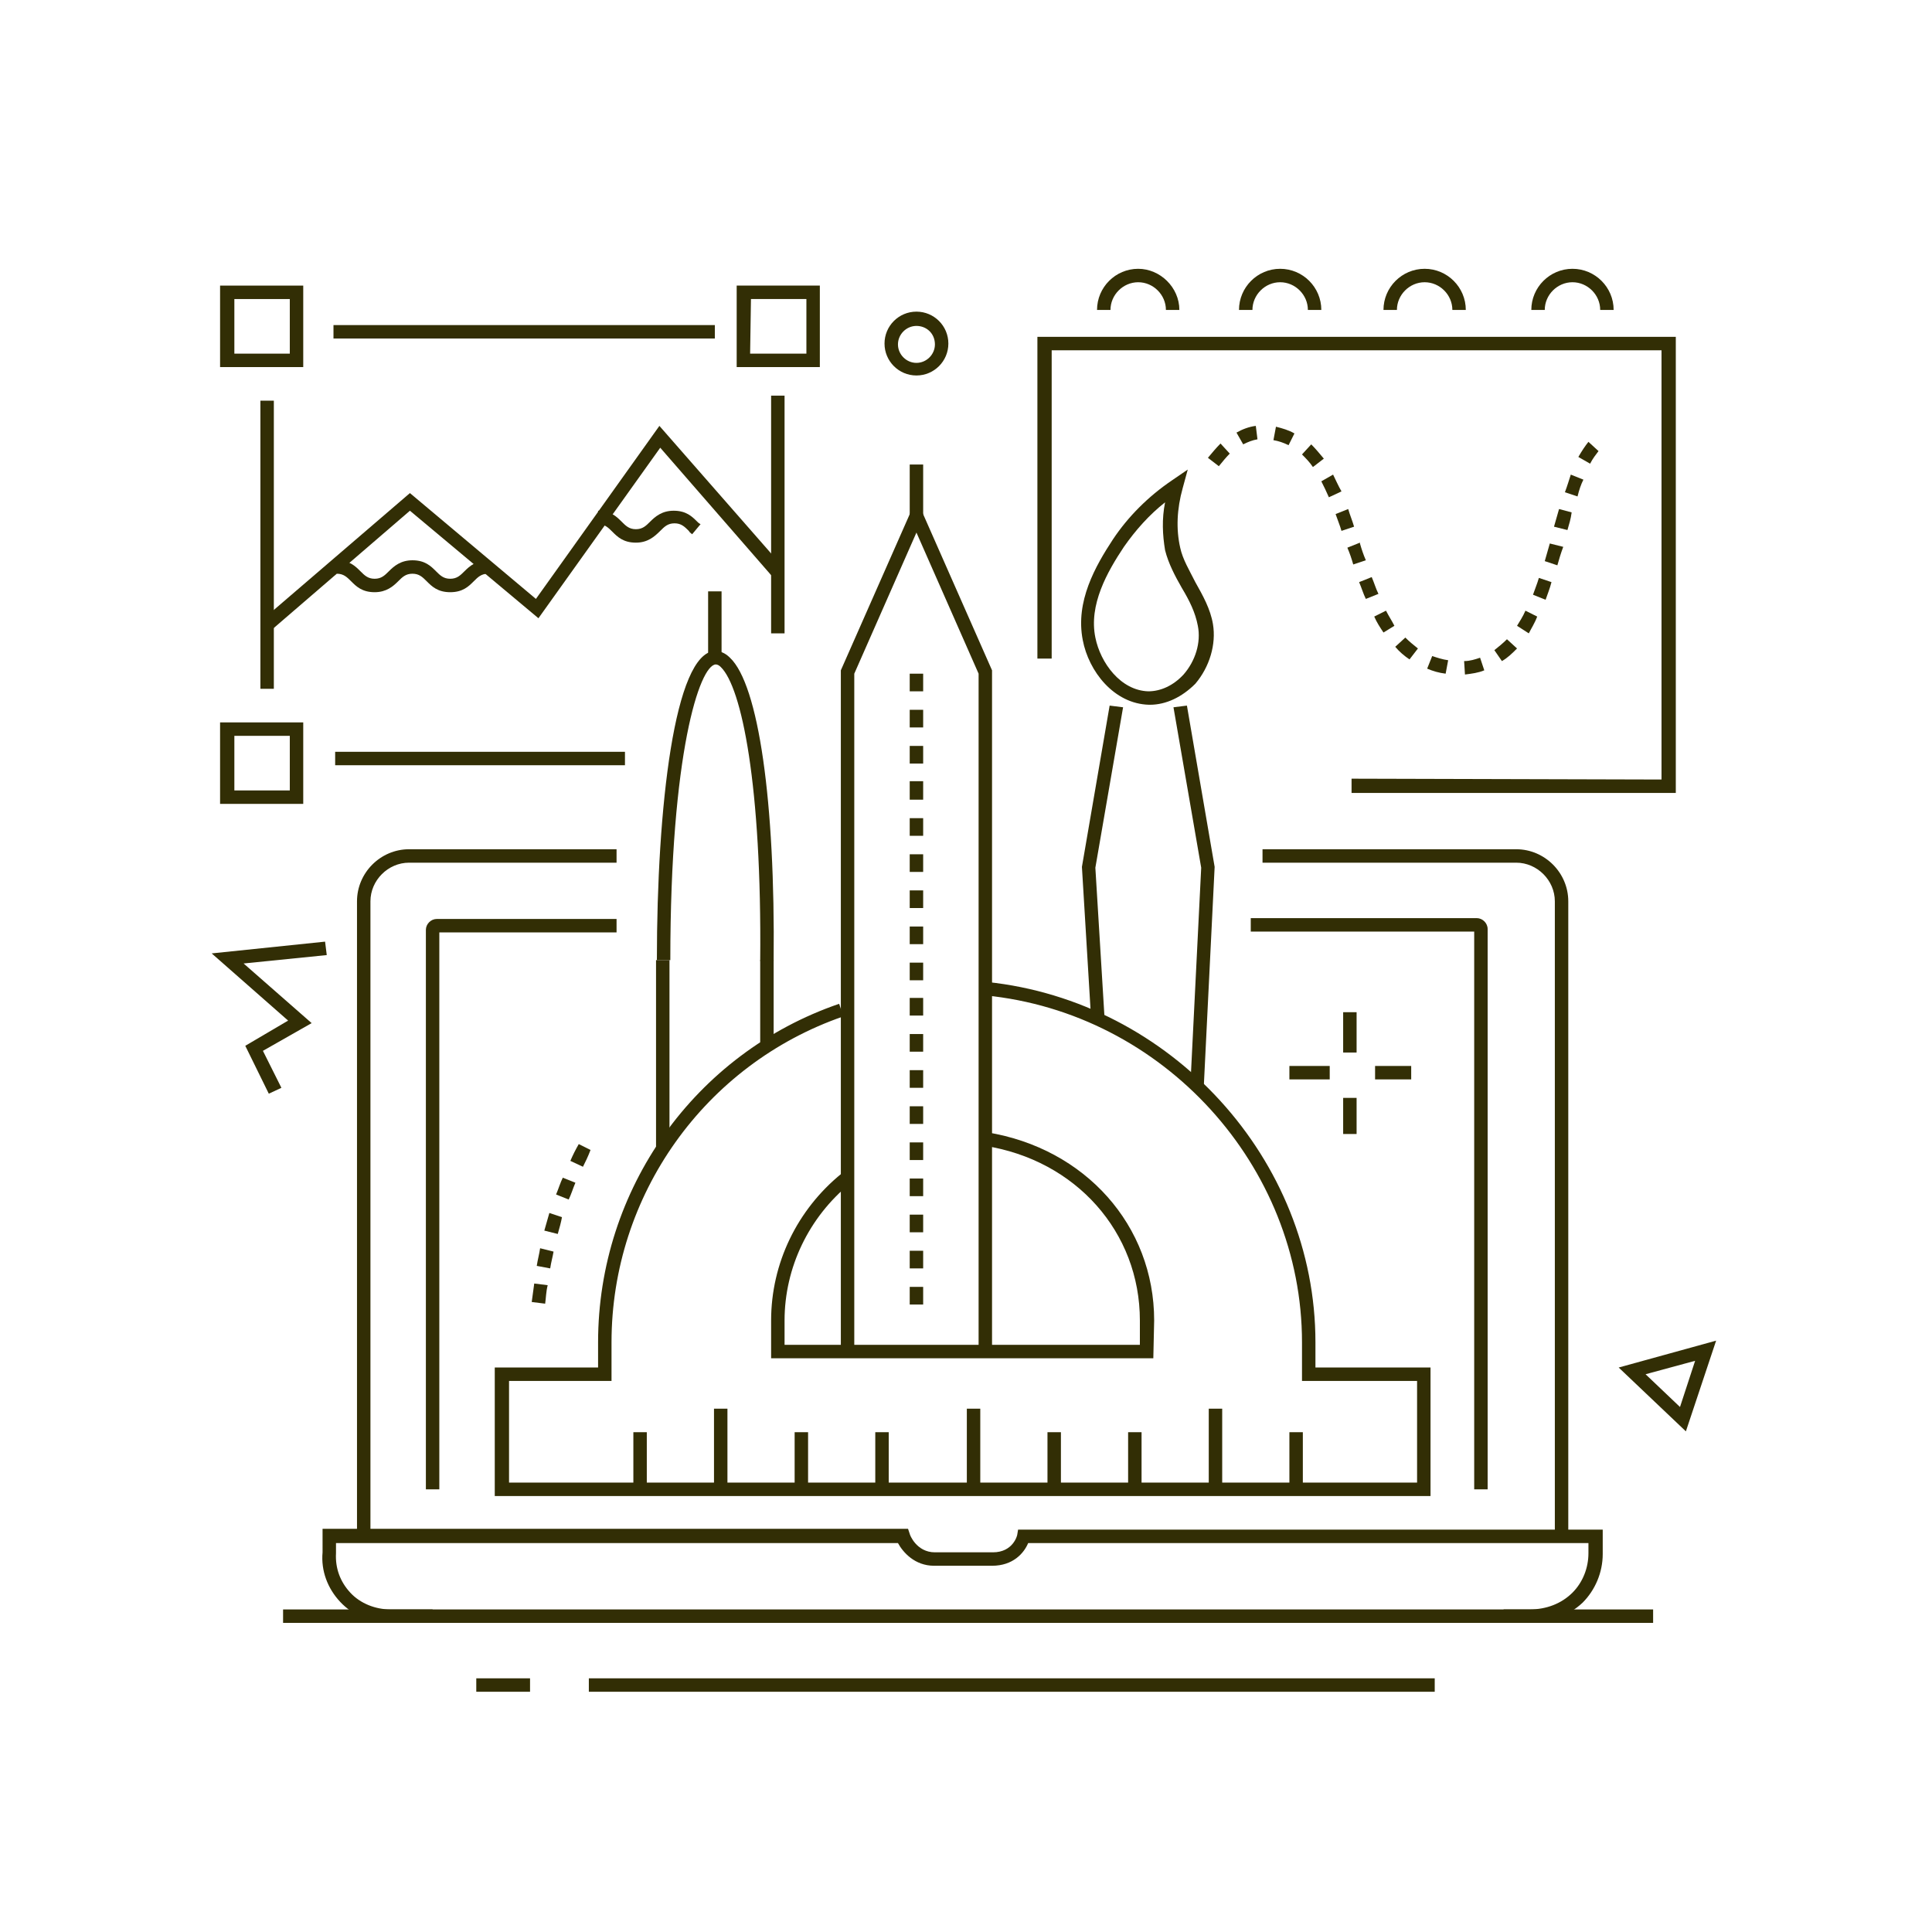 <?xml version="1.0" encoding="UTF-8"?> <!-- Generator: Adobe Illustrator 24.0.2, SVG Export Plug-In . SVG Version: 6.00 Build 0) --> <svg xmlns="http://www.w3.org/2000/svg" xmlns:xlink="http://www.w3.org/1999/xlink" id="Слой_1" x="0px" y="0px" viewBox="0 0 230 230" style="enable-background:new 0 0 230 230;" xml:space="preserve"> <style type="text/css"> .st0{fill:#322E05;} </style> <g> <g> <polygon class="st0" points="32,130.2 29.2,124.5 34.3,121.5 25.2,113.5 38.7,112.1 38.9,113.7 29,114.7 37.1,121.8 31.3,125.1 33.5,129.5 "></polygon> </g> <g> <path class="st0" d="M109.1,44.7c-2.1,0-3.8-1.7-3.8-3.8s1.7-3.8,3.8-3.8s3.8,1.7,3.8,3.8S111.2,44.7,109.1,44.7z M109.1,38.8 c-1.2,0-2.2,1-2.2,2.2s1,2.2,2.2,2.2s2.2-1,2.2-2.2C111.3,39.7,110.3,38.8,109.1,38.8z"></path> </g> <g> <path class="st0" d="M200.7,170.4l-8-7.6l11.6-3.2L200.7,170.4z M195.9,163.6l4.1,3.9l1.8-5.5L195.9,163.6z"></path> </g> <g> <g> <path class="st0" d="M44.1,182.8h-1.6v-75.5c0-3.4,2.8-6.2,6.2-6.2h24.7v1.6H48.7c-2.5,0-4.6,2.1-4.6,4.6 C44.1,107.3,44.1,182.8,44.1,182.8z"></path> </g> <g> <path class="st0" d="M186.7,182.8h-1.6v-75.5c0-2.5-2.1-4.6-4.6-4.6h-30.2v-1.6h30.2c3.4,0,6.2,2.8,6.2,6.2L186.7,182.8 L186.7,182.8z"></path> </g> <g> <path class="st0" d="M52.3,177.3h-1.6v-66.6c0-0.7,0.6-1.3,1.3-1.3h21.4v1.6H52.3V177.3z"></path> </g> <g> <path class="st0" d="M177.1,177.3h-1.6v-66.4h-26.6v-1.6h26.9c0.7,0,1.3,0.6,1.3,1.3L177.1,177.3L177.1,177.3z"></path> </g> <g> <path class="st0" d="M182.2,193.2L182.2,193.2H46.5c0,0,0,0-0.1,0c-2.3,0-4.4-0.9-5.9-2.5s-2.3-3.7-2.1-5.9V182h69.7l0.2,0.6 c0,0.1,0.8,2.2,3,2.2h6.9c2.4,0,2.9-2,2.9-2.1l0.1-0.6h69.6v2.9c0,2.2-0.9,4.3-2.4,5.8C186.8,192.3,184.6,193.2,182.2,193.2z M182.1,191.6C182.2,191.6,182.2,191.6,182.1,191.6c2,0,3.8-0.7,5.1-2c1.2-1.2,1.9-2.9,1.9-4.7v-1.2h-66.7 c-0.5,1.2-1.8,2.7-4.3,2.7h-6.9c-2.3,0-3.7-1.6-4.3-2.7H40v1.2c-0.1,1.8,0.5,3.4,1.7,4.7s3,2,4.8,2H182.1z"></path> </g> <g> <rect x="179" y="191.6" class="st0" width="17.8" height="1.6"></rect> </g> <g> <rect x="33.7" y="191.6" class="st0" width="17.8" height="1.6"></rect> </g> <g> <rect x="56.7" y="199.8" class="st0" width="6.4" height="1.6"></rect> </g> <g> <rect x="70.1" y="199.8" class="st0" width="100.7" height="1.6"></rect> </g> <g> <g> <g> <rect x="78.1" y="114.3" class="st0" width="1.6" height="22.6"></rect> </g> <g> <rect x="90.5" y="114.3" class="st0" width="1.6" height="10.4"></rect> </g> <g> <path class="st0" d="M92.1,114.4h-1.6c0.2-20.9-2.2-32.6-4.7-35c-0.2-0.2-0.4-0.3-0.6-0.3c-1.9,0.1-5.4,10.5-5.4,35.2h-1.6 c0-18.2,2.1-36.6,6.9-36.8c0.6,0,1.2,0.2,1.8,0.8C90.3,81.5,92.3,95.4,92.1,114.4z"></path> </g> <g> <rect x="84.3" y="70.4" class="st0" width="1.6" height="8.2"></rect> </g> </g> <g> <g> <path class="st0" d="M109.9,155.3h-1.6v-2.1h1.6V155.3z M109.9,151h-1.6v-2.1h1.6V151z M109.9,146.7h-1.6v-2.1h1.6V146.7z M109.9,142.4h-1.6v-2.1h1.6V142.4z M109.9,138.1h-1.6V136h1.6V138.1z M109.9,133.8h-1.6v-2.1h1.6V133.8z M109.9,129.5h-1.6 v-2.1h1.6V129.5z M109.9,125.2h-1.6v-2.1h1.6V125.2z M109.9,120.9h-1.6v-2.1h1.6V120.9z M109.9,116.7h-1.6v-2.1h1.6V116.7z M109.9,112.4h-1.6v-2.1h1.6V112.4z M109.9,108.1h-1.6V106h1.6V108.1z M109.9,103.8h-1.6v-2.1h1.6V103.8z M109.9,99.5h-1.6 v-2.1h1.6V99.5z M109.9,95.2h-1.6V93h1.6V95.2z M109.9,90.9h-1.6v-2.1h1.6V90.9z M109.9,86.6h-1.6v-2.1h1.6V86.6z M109.9,82.3 h-1.6v-2.1h1.6V82.3z"></path> </g> <g> <polygon class="st0" points="118.1,160.9 116.5,160.9 116.5,80.2 109.1,63.4 101.7,80.2 101.7,160.9 100.1,160.9 100.1,79.8 109.1,59.4 118.1,79.8 "></polygon> </g> <g> <rect x="108.3" y="55.3" class="st0" width="1.6" height="7.5"></rect> </g> </g> <g> <polygon class="st0" points="143.3,129.5 141.7,129.4 143,103.3 139.7,84.2 141.3,84 144.6,103.2 "></polygon> </g> <g> <polygon class="st0" points="129.9,121.4 128.8,103.2 132.1,84 133.7,84.2 130.4,103.3 131.5,121.3 "></polygon> </g> <g> <path class="st0" d="M136.9,83.9h-0.1c-4.2-0.1-7.2-4-7.9-7.7c-0.9-4.6,1.5-8.8,3.6-12c1.8-2.7,4.2-5.1,7-7l1.9-1.3l-0.6,2.2 c-0.7,2.5-0.8,4.9-0.3,7.1c0.3,1.4,1.1,2.7,1.8,4.1c0.9,1.6,1.8,3.2,2.1,5c0.4,2.4-0.4,5.1-2.1,7.1 C140.7,83,138.8,83.9,136.9,83.9z M138.7,59.8c-1.9,1.5-3.5,3.3-4.9,5.3c-2,3-4.2,6.9-3.4,10.8c0.6,3,3,6.3,6.3,6.4 c1.5,0,3-0.7,4.2-2c1.4-1.6,2.1-3.8,1.7-5.8c-0.3-1.6-1-3-1.9-4.5c-0.8-1.4-1.6-2.9-2-4.5C138.4,63.7,138.3,61.8,138.7,59.8z"></path> </g> <g> <g> <g> <rect x="85" y="167.7" class="st0" width="1.6" height="9.6"></rect> </g> <g> <rect x="94.6" y="170.5" class="st0" width="1.6" height="6.9"></rect> </g> <g> <rect x="75.4" y="170.5" class="st0" width="1.6" height="6.9"></rect> </g> <g> <rect x="104.2" y="170.5" class="st0" width="1.6" height="6.9"></rect> </g> <g> <rect x="115.1" y="167.7" class="st0" width="1.6" height="9.6"></rect> </g> <g> <rect x="124.7" y="170.5" class="st0" width="1.6" height="6.9"></rect> </g> <g> <rect x="134.3" y="170.5" class="st0" width="1.6" height="6.9"></rect> </g> <g> <rect x="153.5" y="170.5" class="st0" width="1.6" height="6.9"></rect> </g> <g> <rect x="143.9" y="167.7" class="st0" width="1.6" height="9.6"></rect> </g> </g> <g> <g> <path class="st0" d="M64.9,155.2l-1.6-0.2c0.1-0.7,0.2-1.5,0.3-2.2l1.6,0.2C65,153.8,65,154.5,64.9,155.2z M65.5,151l-1.6-0.3 c0.1-0.7,0.3-1.4,0.4-2.1l1.6,0.4C65.8,149.6,65.6,150.3,65.5,151z M66.4,146.9l-1.6-0.4c0.2-0.7,0.4-1.4,0.6-2.1l1.5,0.5 C66.8,145.5,66.6,146.2,66.4,146.9z M67.7,142.8l-1.5-0.6c0.3-0.7,0.5-1.4,0.8-2l1.5,0.6C68.2,141.5,68,142.2,67.7,142.8z M69.4,138.9l-1.5-0.7c0.3-0.7,0.6-1.3,1-2l1.4,0.7C70,137.7,69.7,138.3,69.4,138.9z"></path> </g> <g> <path class="st0" d="M170.2,178.1H58.9v-15.3h12.3v-3c0-18.2,11.5-34.4,28.7-40.3l0.5,1.5c-16.5,5.7-27.6,21.3-27.6,38.8v4.6 H60.6v12.1h108.1v-12.1H155v-4.6c0-21-16.5-39.2-37.7-41.3l0.2-1.6c21.9,2.3,39.1,21.1,39.1,42.9v3h13.7v15.3H170.2z"></path> </g> <g> <path class="st0" d="M137.3,161.7H91.8v-4.5c0-6.8,3.1-13.2,8.4-17.5l1,1.2c-4.9,4-7.8,10-7.8,16.3v2.9h42.3v-2.9 c0-10.5-7.6-19.1-18.5-20.8l0.3-1.6c11.7,1.9,19.9,11.1,19.9,22.4L137.3,161.7L137.3,161.7z"></path> </g> </g> </g> </g> <g> <g> <rect x="153.5" y="126.9" class="st0" width="4.8" height="1.6"></rect> </g> <g> <rect x="163.7" y="126.9" class="st0" width="4.3" height="1.6"></rect> </g> </g> <g> <g> <rect x="159.9" y="120.5" class="st0" width="1.6" height="4.8"></rect> </g> <g> <rect x="159.9" y="130.7" class="st0" width="1.6" height="4.3"></rect> </g> </g> </g> <g> <g> <rect x="39.7" y="38.7" class="st0" width="45.4" height="1.6"></rect> </g> <g> <rect x="31" y="47.7" class="st0" width="1.6" height="34.3"></rect> </g> <g> <rect x="39.9" y="89.5" class="st0" width="34.5" height="1.6"></rect> </g> <g> <rect x="91.8" y="47.1" class="st0" width="1.6" height="28.3"></rect> </g> <g> <polygon class="st0" points="32.2,75.1 31.1,73.9 48.8,58.7 63.8,71.3 78.5,50.7 93.3,67.6 92,68.7 78.6,53.3 64.1,73.6 48.8,60.8 "></polygon> </g> <g> <path class="st0" d="M53.6,70.5c-1.5,0-2.2-0.7-2.8-1.3c-0.5-0.5-0.9-0.9-1.7-0.9s-1.2,0.4-1.7,0.9c-0.6,0.6-1.4,1.3-2.8,1.3 c-1.5,0-2.2-0.7-2.8-1.3c-0.5-0.5-0.9-0.9-1.7-0.9v-1.6c1.5,0,2.2,0.7,2.8,1.3c0.5,0.5,0.9,0.9,1.7,0.9s1.2-0.4,1.7-0.9 c0.6-0.6,1.4-1.3,2.8-1.3c1.5,0,2.2,0.7,2.8,1.3c0.5,0.5,0.9,0.9,1.7,0.9s1.2-0.4,1.7-0.9c0.6-0.6,1.4-1.3,2.8-1.3v1.6 c-0.8,0-1.2,0.4-1.7,0.9C55.8,69.8,55.1,70.5,53.6,70.5z"></path> </g> <g> <path class="st0" d="M75.7,64.6c-1.5,0-2.2-0.7-2.8-1.3c-0.5-0.5-0.9-0.9-1.7-0.9v-1.6c1.5,0,2.2,0.7,2.8,1.3 c0.5,0.5,0.9,0.9,1.7,0.9c0.8,0,1.2-0.4,1.7-0.9c0.6-0.6,1.4-1.3,2.8-1.3c1.5,0,2.2,0.7,2.8,1.3c0.1,0.1,0.2,0.2,0.4,0.3l-1,1.2 c-0.1-0.1-0.3-0.2-0.4-0.4c-0.5-0.5-0.9-0.9-1.7-0.9c-0.8,0-1.2,0.4-1.7,0.9C77.9,63.9,77.1,64.6,75.7,64.6z"></path> </g> <g> <g> <path class="st0" d="M36.1,43.7h-9.9V34h9.9V43.7z M27.9,42.1h6.6v-6.5h-6.6V42.1z"></path> </g> <g> <path class="st0" d="M36.1,95.7h-9.9V86h9.9V95.7z M27.9,94.1h6.6v-6.5h-6.6V94.1z"></path> </g> <g> <path class="st0" d="M97.6,43.7h-9.9V34h9.9V43.7z M89.3,42.1H96v-6.5h-6.6L89.3,42.1L89.3,42.1z"></path> </g> </g> </g> <g> <g> <polygon class="st0" points="199.5,94.4 160.9,94.4 160.9,92.7 197.8,92.8 197.8,41.7 125.2,41.7 125.2,78.4 123.5,78.4 123.5,40.1 199.5,40.1 "></polygon> </g> <g> <path class="st0" d="M192.1,36.9h-1.6c0-1.8-1.5-3.3-3.3-3.3s-3.3,1.5-3.3,3.3h-1.6c0-2.7,2.2-4.9,4.9-4.9 C189.9,32,192.1,34.2,192.1,36.9z"></path> </g> <g> <path class="st0" d="M157.3,36.9h-1.6c0-1.8-1.5-3.3-3.3-3.3s-3.3,1.5-3.3,3.3h-1.6c0-2.7,2.2-4.9,4.9-4.9 C155.1,32,157.3,34.2,157.3,36.9z"></path> </g> <g> <path class="st0" d="M140.4,36.9h-1.6c0-1.8-1.5-3.3-3.3-3.3s-3.3,1.5-3.3,3.3h-1.6c0-2.7,2.2-4.9,4.9-4.9 C138.1,32,140.4,34.2,140.4,36.9z"></path> </g> <g> <path class="st0" d="M174.5,36.9h-1.6c0-1.8-1.5-3.3-3.3-3.3s-3.3,1.5-3.3,3.3h-1.6c0-2.7,2.2-4.9,4.9-4.9 C172.3,32,174.5,34.2,174.5,36.9z"></path> </g> <g> <path class="st0" d="M174.4,80.3l-0.1-1.6c0.7,0,1.3-0.2,1.9-0.4l0.5,1.5C176,80.1,175.2,80.2,174.4,80.3z M172.1,80.2 c-0.8-0.1-1.5-0.3-2.2-0.6l0.6-1.5c0.6,0.2,1.2,0.4,1.9,0.5L172.1,80.2z M178.8,78.7l-0.9-1.3c0.5-0.4,1-0.8,1.5-1.3l1.2,1.1 C180,77.8,179.5,78.3,178.8,78.7z M167.8,78.5c-0.6-0.4-1.2-0.9-1.7-1.5l1.2-1.1c0.5,0.5,1,0.9,1.5,1.3L167.8,78.5z M182,75.4 l-1.4-0.9c0.3-0.5,0.7-1.1,1-1.8l1.4,0.7C182.7,74.2,182.3,74.8,182,75.4z M164.7,75.3c-0.4-0.6-0.8-1.2-1.1-1.9l1.4-0.7 c0.3,0.6,0.7,1.2,1,1.8L164.7,75.3z M184,71.4l-1.5-0.6c0.2-0.6,0.5-1.3,0.7-2l1.5,0.5C184.5,70.1,184.2,70.8,184,71.4z M162.6,71.3c-0.3-0.6-0.5-1.3-0.8-2l1.5-0.6c0.3,0.7,0.5,1.4,0.8,2L162.6,71.3z M185.4,67.3l-1.5-0.5c0.2-0.7,0.4-1.4,0.6-2.1 l1.6,0.4C185.8,65.9,185.6,66.6,185.4,67.3z M161.1,67.2c-0.2-0.7-0.4-1.3-0.7-2l1.5-0.6v0.1c0.2,0.7,0.4,1.3,0.7,2L161.1,67.2z M159.7,63.2c-0.2-0.7-0.5-1.4-0.7-2l1.5-0.6c0.2,0.7,0.5,1.4,0.7,2.1L159.7,63.2z M186.6,63.1l-1.6-0.4c0.2-0.7,0.4-1.4,0.6-2.1 l1.5,0.4C187,61.8,186.8,62.4,186.6,63.1z M158.2,59.2c-0.3-0.7-0.6-1.3-0.9-1.9l1.4-0.8c0.3,0.6,0.6,1.3,1,2L158.2,59.2z M187.8,59.1l-1.5-0.5c0.3-0.8,0.5-1.5,0.7-2.1l1.5,0.6C188.2,57.7,188,58.3,187.8,59.1z M156.3,55.6c-0.4-0.6-0.9-1.1-1.3-1.5 l1.1-1.2c0.5,0.5,1,1.1,1.5,1.7L156.3,55.6z M145.1,55.5l-1.3-1c0.5-0.6,1-1.2,1.5-1.7l1.1,1.2C146,54.4,145.5,55,145.1,55.5z M189.3,55.2l-1.4-0.8c0.4-0.7,0.8-1.3,1.2-1.8l1.2,1.1C190,54.1,189.6,54.6,189.3,55.2z M153.4,53c-0.6-0.3-1.2-0.5-1.8-0.6 l0.3-1.6c0.8,0.2,1.5,0.4,2.2,0.8L153.4,53z M148,52.9l-0.8-1.4c0.7-0.4,1.5-0.7,2.3-0.8l0.2,1.6C149.1,52.4,148.6,52.6,148,52.9 z"></path> </g> </g> </g> </svg> 